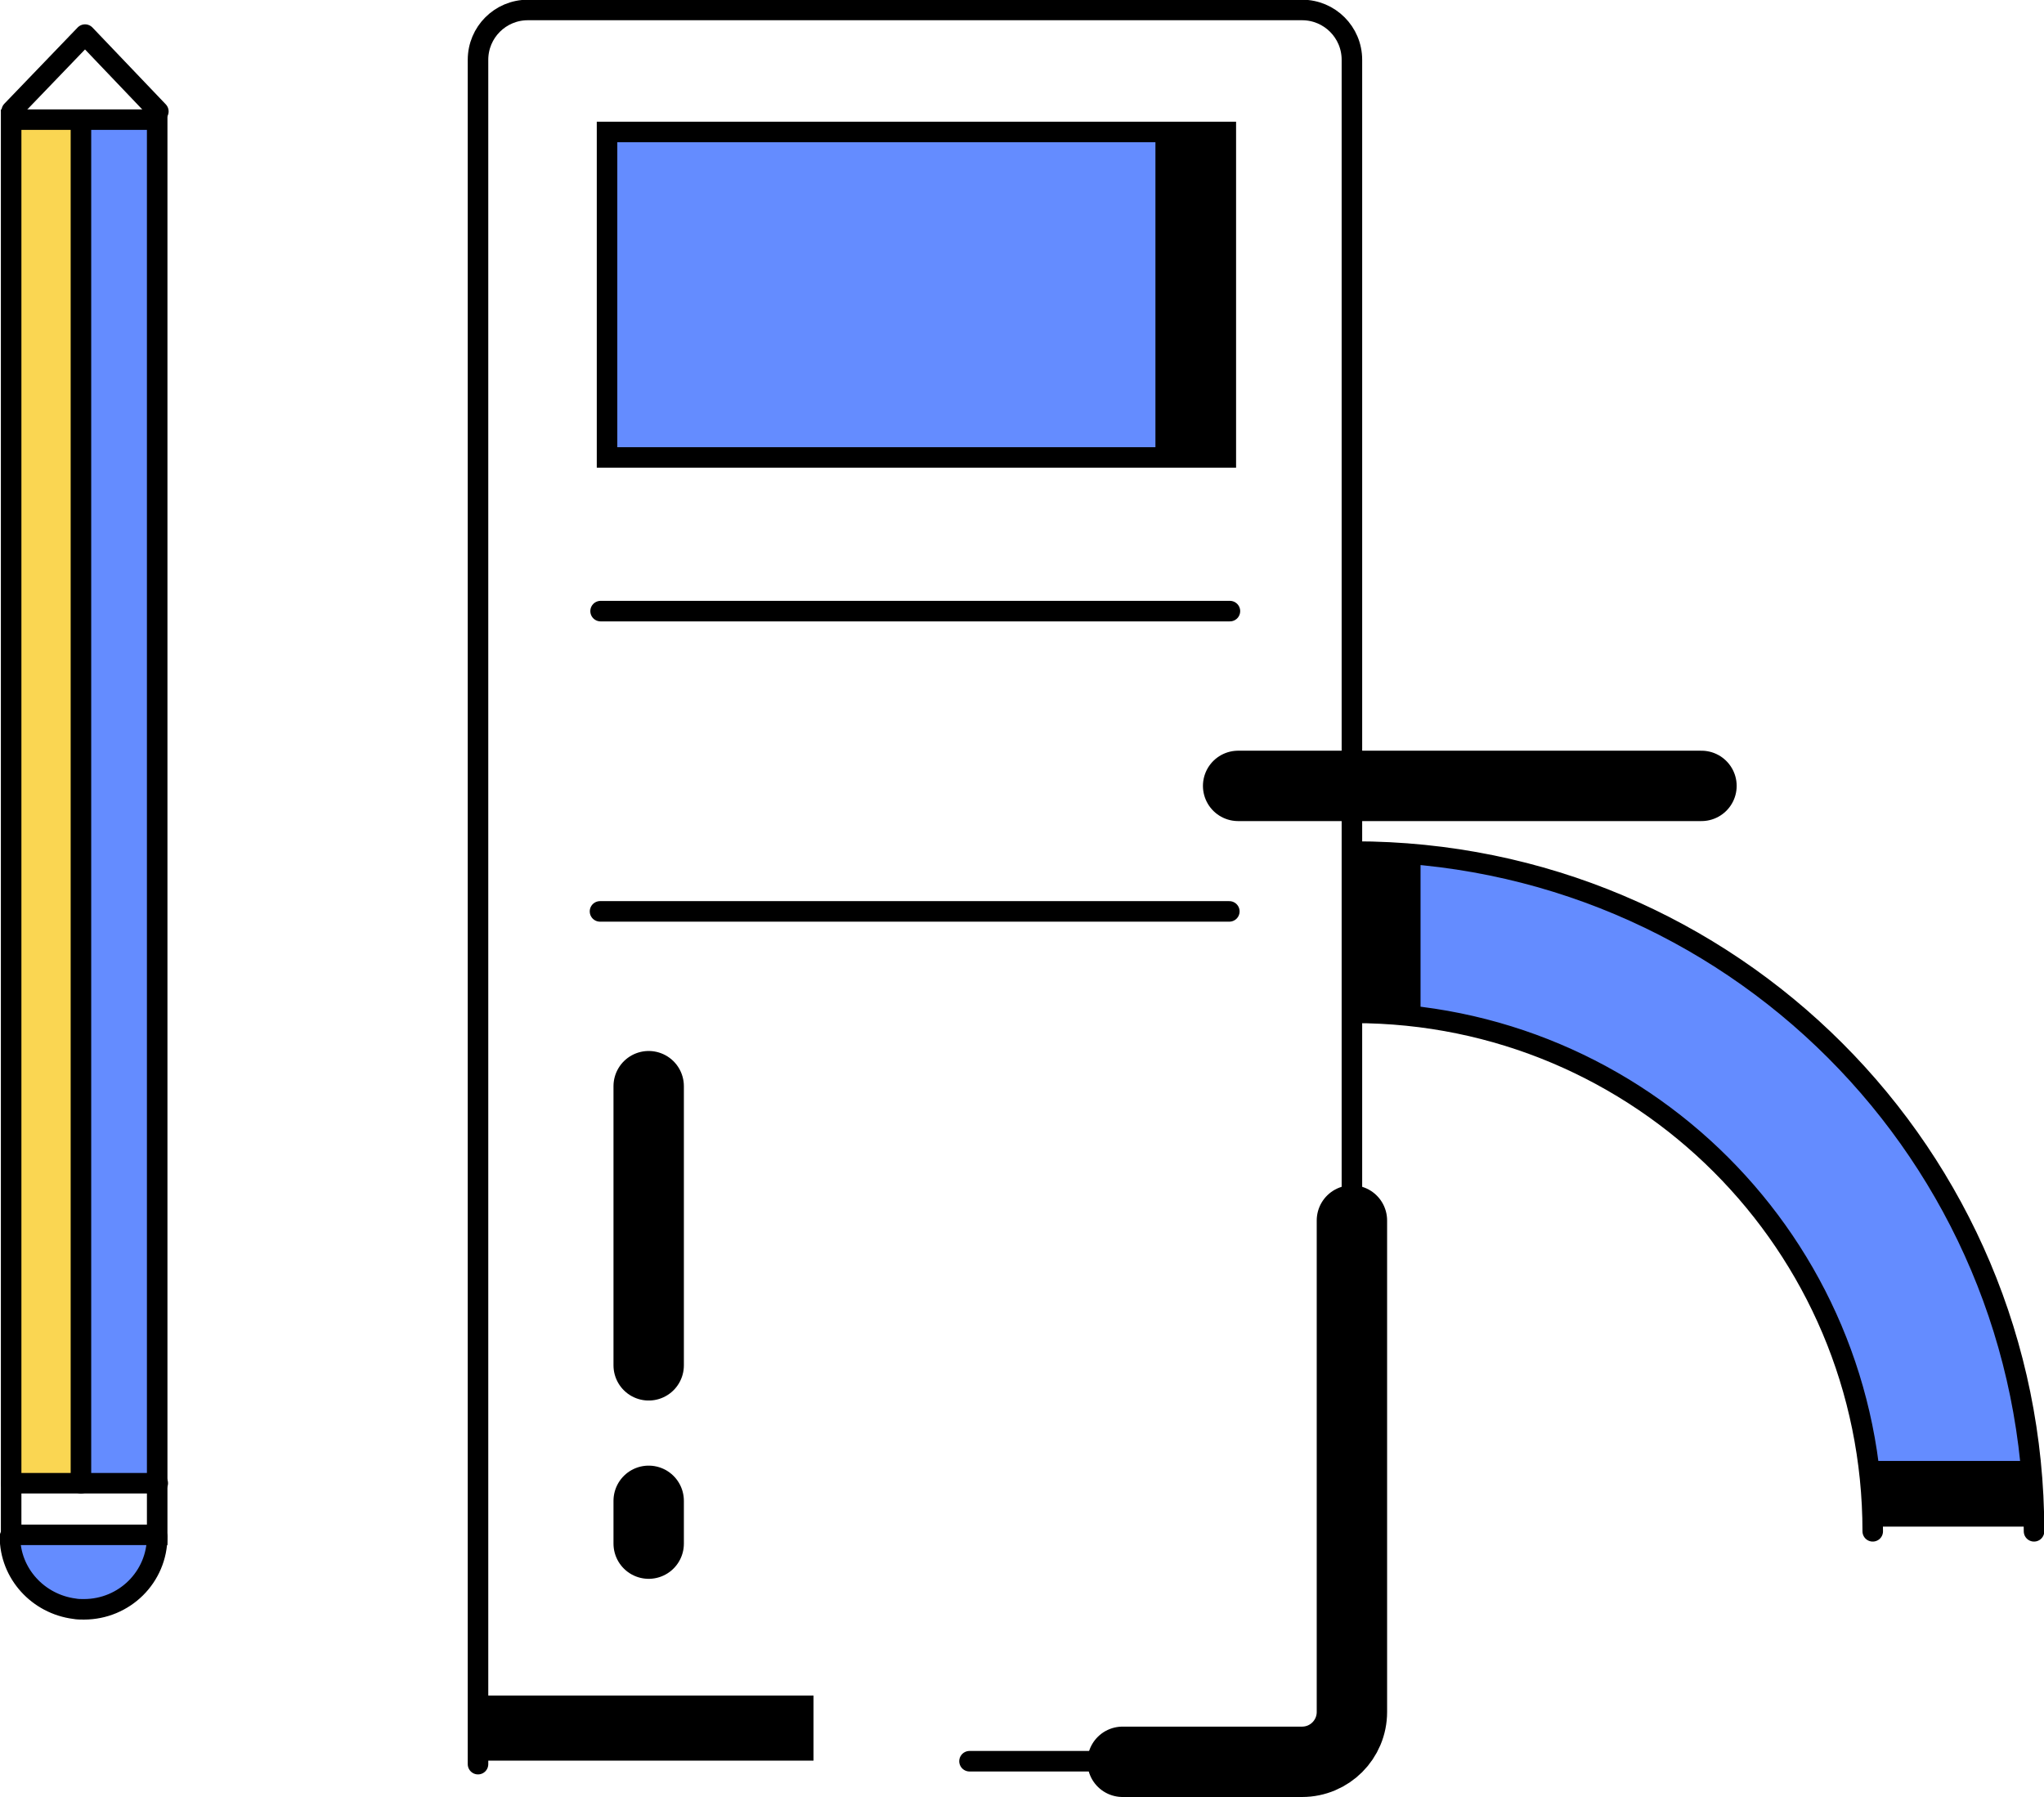 <?xml version="1.0" encoding="utf-8"?>
<!-- Generator: Adobe Illustrator 27.5.0, SVG Export Plug-In . SVG Version: 6.00 Build 0)  -->
<svg version="1.1" id="Layer_2_00000145059366548460330900000017679578227415649425_"
	 xmlns="http://www.w3.org/2000/svg" xmlns:xlink="http://www.w3.org/1999/xlink" x="0px" y="0px" viewBox="0 0 348.5 306.4"
	 style="enable-background:new 0 0 348.5 306.4;" xml:space="preserve">
<style type="text/css">
	.st0{fill:#648CFF;}
	.st1{fill:none;stroke:#000000;stroke-width:3.5;stroke-linecap:round;stroke-miterlimit:10;}
	.st2{fill:none;stroke:#000000;stroke-width:12;stroke-linecap:round;stroke-miterlimit:10;}
	.st3{fill:#FAD652;}
	.st4{fill:none;stroke:#000000;stroke-width:3.5;stroke-linecap:round;stroke-linejoin:round;}
</style>
<g id="Layer_2-2">
	<g id="Dots">
		<rect x="103.5" y="22.5" class="st0" width="105.5" height="55.5"/>
		<polyline class="st0" points="262.6,149.6 242.3,145.9 235.7,149.6 235.7,168.9 242.3,173.4 273.4,183.6 292.2,196.3 303.1,210.1 
			311.6,225.1 317.8,244.9 320,252.4 333.4,255.4 344.9,250.9 344.9,242.2 342.2,228.8 333.4,207 322.2,189.8 303.1,170.5 
			285,158.7 265.9,151.3 262.6,149.6 		"/>
	</g>
	<g id="Artwork">
		<line class="st1" x1="102.4" y1="104.2" x2="209.7" y2="104.2"/>
		<rect x="103.5" y="22.5" class="st1" width="105.5" height="55.5"/>
		<path class="st1" d="M319.3,261.1c0-48.9-39.6-88.4-88.4-88.4"/>
		<path class="st1" d="M346.8,261.1c0-64.1-51.8-115.9-115.9-115.9"/>
		<path class="st1" d="M81.5,300.8V10.2c0-4.7,3.8-8.5,8.5-8.5h132c4.7,0,8.5,3.8,8.5,8.5v281.6c0,4.7-3.8,8.5-8.5,8.5h-56.7"/>
		<path class="st2" d="M230.5,208.1v83.8c0,4.7-3.8,8.5-8.5,8.5h-30.6"/>
		<rect x="320" y="249.1" width="26.7" height="11.2"/>
		<rect x="231.1" y="145.9" width="11.1" height="26.7"/>
		<rect x="197" y="24" width="11.1" height="54.1"/>
		<rect x="81.5" y="289.1" width="57.2" height="11.1"/>
		<line class="st2" x1="211.1" y1="134" x2="290.1" y2="134"/>
		<g>
			<line class="st2" x1="110.6" y1="185.2" x2="110.6" y2="232.8"/>
			<line class="st2" x1="110.6" y1="255.9" x2="110.6" y2="263.2"/>
		</g>
	</g>
	<line class="st1" x1="102.3" y1="155.4" x2="209.6" y2="155.4"/>
	<g id="Dots-2">
		<polyline class="st0" points="2,261.7 2,265.9 5.1,270.2 8.2,272.7 11.5,272.7 15.9,273.4 21.4,272.3 24.7,268.9 26.9,262 
			1.6,261.8 		"/>
		<rect x="13.8" y="20.5" class="st0" width="13.1" height="232.4"/>
		<rect x="1.9" y="20.4" class="st3" width="11.9" height="232.5"/>
	</g>
	<g id="Artwork-2">
		<rect x="1.9" y="20.4" class="st1" width="24.9" height="241.3"/>
		<polyline class="st4" points="2,18.9 14.5,5.9 27,19 		"/>
		<path class="st1" d="M26.8,262c0,6.9-5.6,12.4-12.5,12.4c-0.5,0-1.1,0-1.6-0.1c-6.2-0.8-11-6-11-12.3"/>
		<line class="st1" x1="1.9" y1="252.9" x2="26.9" y2="252.9"/>
		<line class="st1" x1="13.8" y1="20.5" x2="13.8" y2="252.9"/>
	</g>
</g>
</svg>
